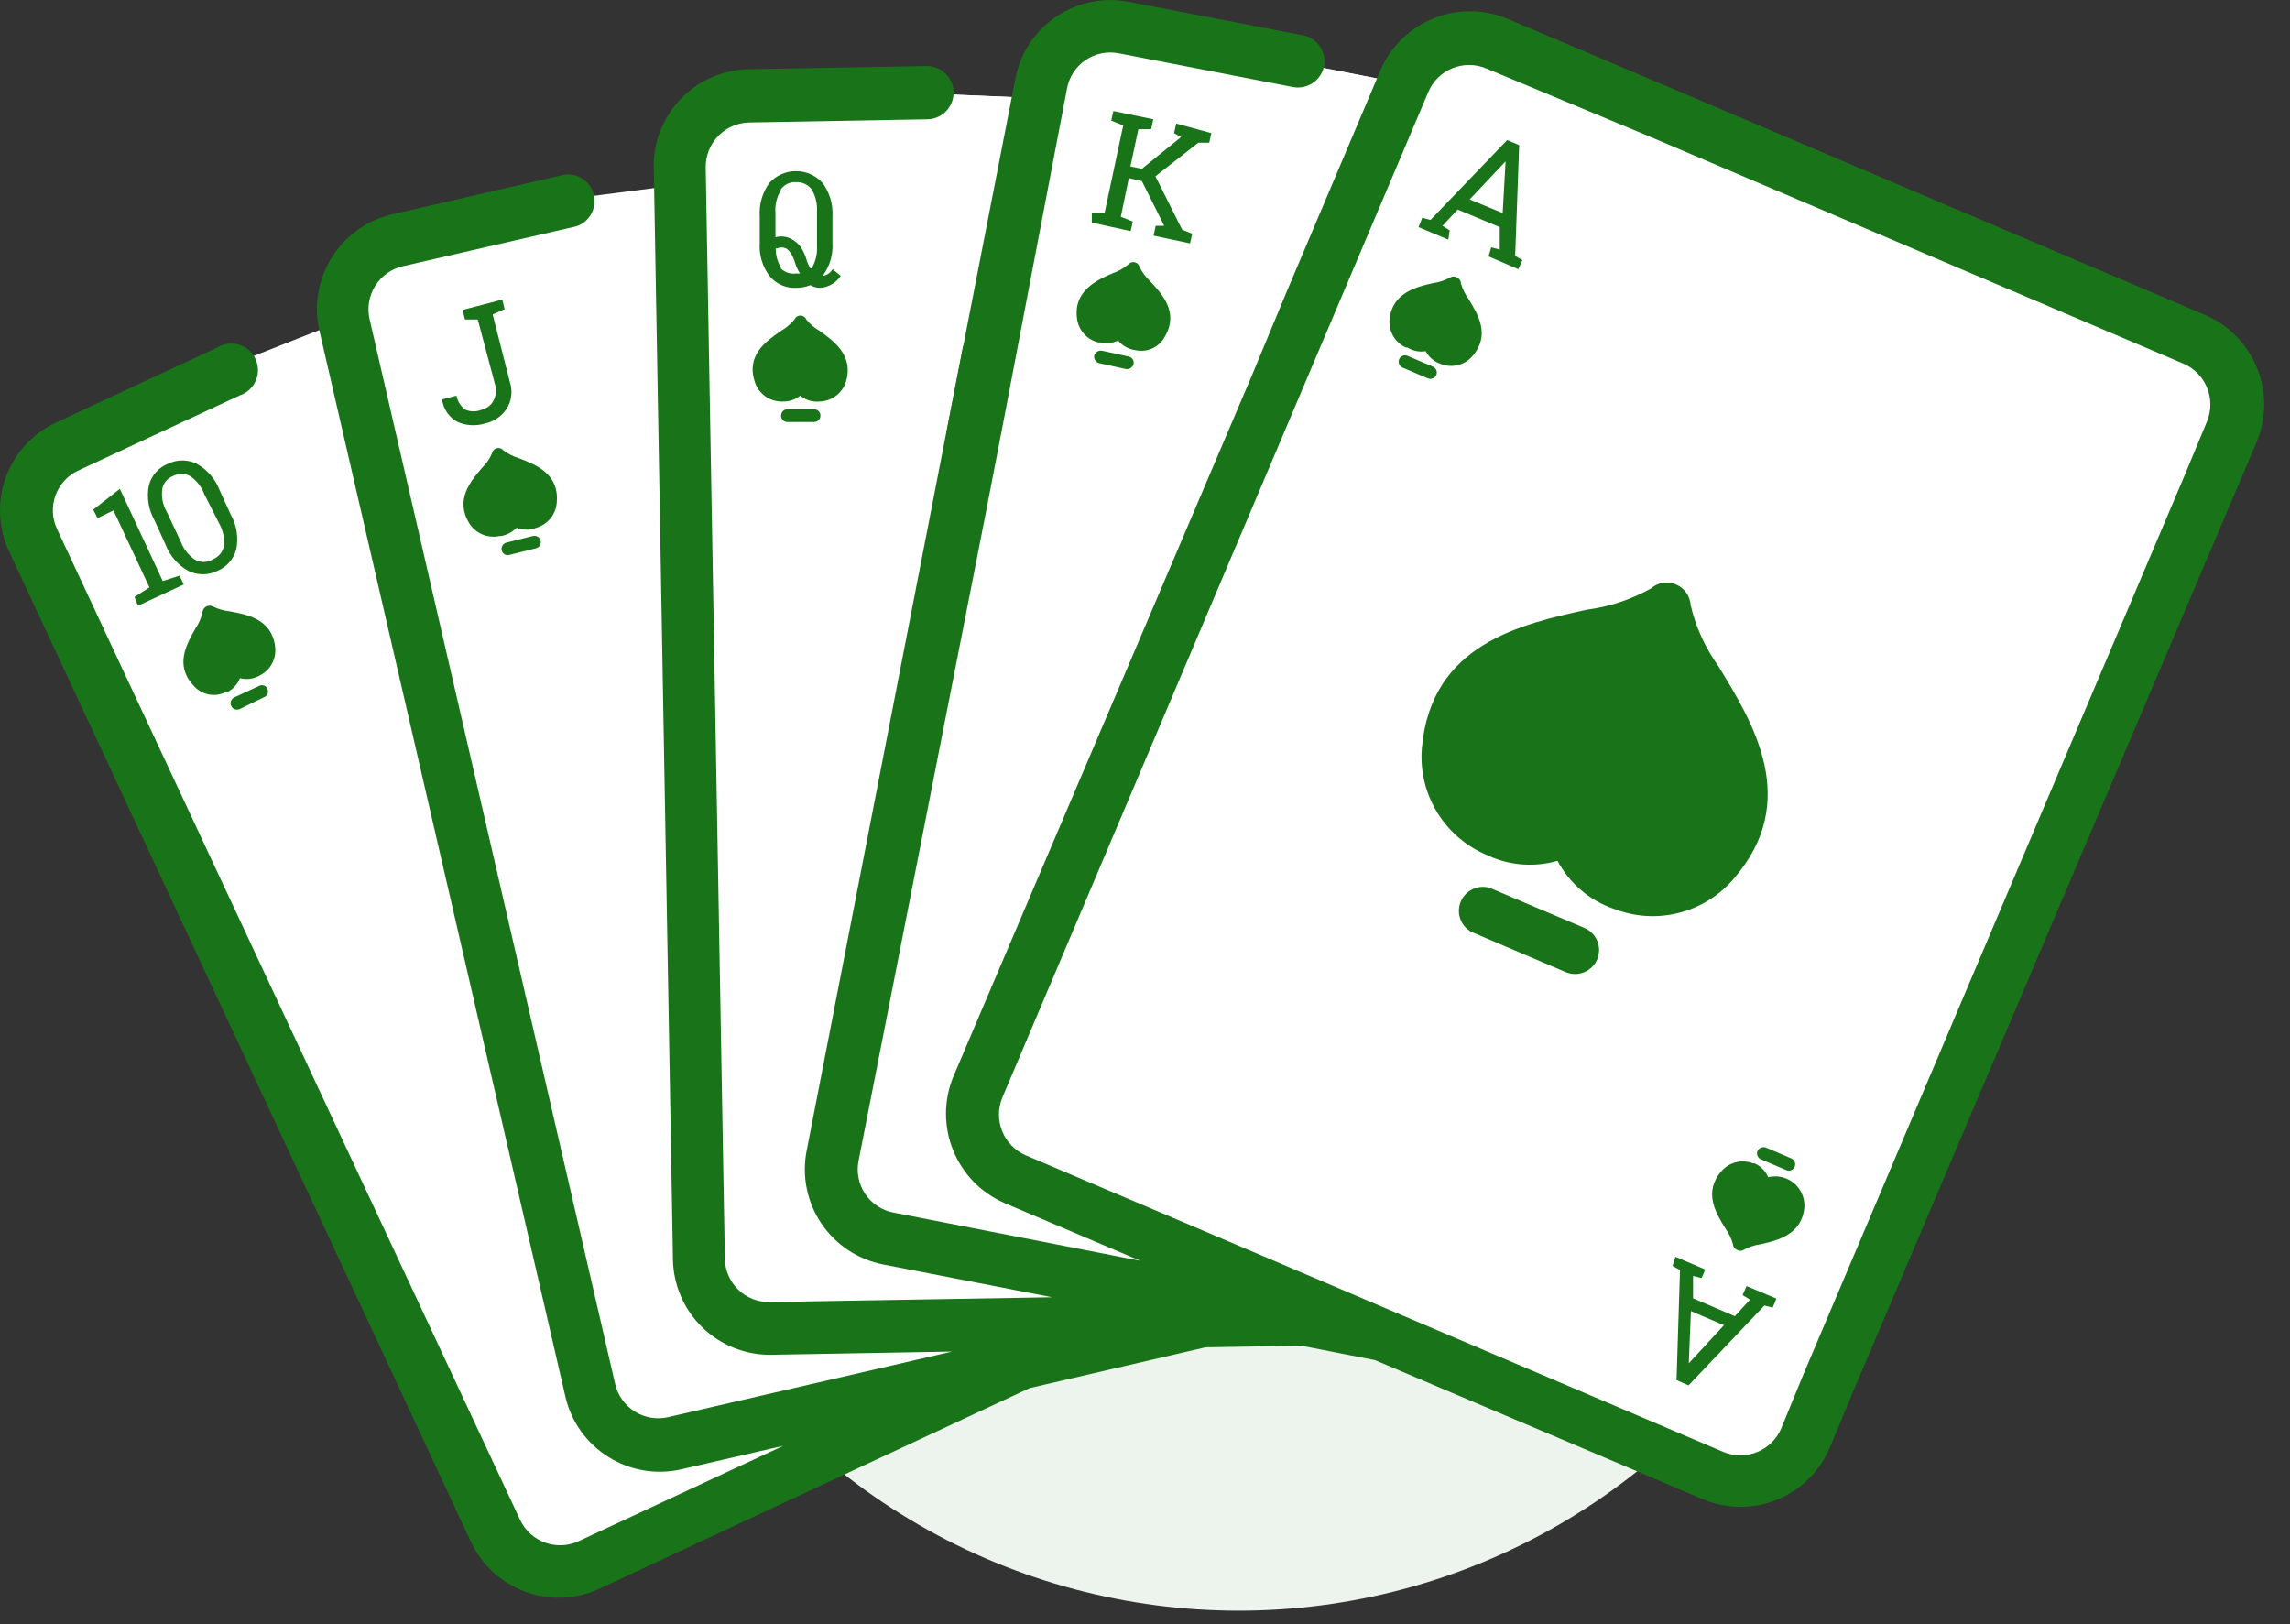<svg xmlns="http://www.w3.org/2000/svg" width="86" height="61" viewBox="0 0 86 61">
    <rect x="0" y="0" width="86" height="61" fill="#333333" stroke="none"/>
    <g fill="none" transform="translate(0 .003)">
        <circle cx="46.522" cy="36.487" r="24" fill="#EDF4ED"/>
        <path fill="#FFF" d="M52.802 3.157L42.742 1.177 40.102 1.507 38.972 3.687 29.642 3.287 26.592 4.087 25.342 6.927 19.912 7.927 13.362 9.907 12.962 12.027 8.732 13.877 3.432 16.197 1.312 18.047 0.982 19.377 2.972 24.207 8.792 36.717 18.852 57.757 20.442 59.017 23.822 57.887 35.532 52.657 41.872 50.627 47.832 50.007 51.942 49.747z"/>
        <path fill="#FFF" d="M12.562 12.167l-3.34 1.32-6.51 3.34-1.49 1.66v2l12.58 26.71 5.78 11.14 1.33.68s5.65-2.47 6-2.5c.35-.03 5.33-3 5.33-3l-3-1-5 1-2-1-9.68-40.35z"/>
        <path fill="#FFF" d="M24.742 7.037L21.232 7.487 13.592 9.837 13.222 12.487 21.232 45.487 23.232 53.487 26.232 53.487 37.232 50.487 36.232 49.487 30.232 49.487 28.232 49.487 26.232 48.487z"/>
        <path fill="#FFF" d="M38.172 3.647L35.532 3.537 27.232 3.487 25.232 5.487 26.232 33.487 26.232 48.487 27.232 49.487 41.232 49.487 40.232 47.487 33.232 46.487 31.232 45.487z"/>
        <path fill="#FFF" d="M52.182 3.037L47.852 2.197 40.232 1.487 38.232 4.487 31.232 45.487 35.232 47.487 46.232 48.487 37.232 43.487 36.232 42.487z"/>
        <path fill="#197419" d="M36.952 19.357L35.532 16.297 36.172 12.977 37.602 16.047z"/>
        <path fill="#197419" d="M82.812 11.827l-20-8.5-6.19-2.62c-1.853-.778-3.987.084-4.78 1.93l-3.54 8.36-1.3 3.13-11.19 26.28c-.778 1.853.084 3.987 1.93 4.78l5.08 2.16-9.27-1.81c-.431-.082-.812-.333-1.058-.697-.246-.364-.337-.812-.252-1.243l4.76-24.24.64-3.31 2.43-12.73c.08-.431.329-.813.691-1.06.362-.248.808-.342 1.24-.26l6.56 1.27c.534.099 1.049-.248 1.16-.78.096-.512-.218-1.013-.72-1.15l-6.61-1.27c-.957-.186-1.947.019-2.75.57-.803.55-1.351 1.401-1.52 2.36l-1.95 10-.65 3.31-5.23 26.91c-.186.948.014 1.931.554 2.732.54.801 1.377 1.354 2.325 1.538l6.34 1.23-10.61.18c-.437.008-.86-.158-1.175-.462-.315-.304-.497-.72-.505-1.158l-.72-41c-.006-.91.72-1.658 1.63-1.68l6.68-.12c.552 0 1-.447 1-1 0-.552-.448-1-1-1l-6.68.12c-.966.013-1.887.411-2.56 1.106-.671.694-1.039 1.628-1.02 2.594l.72 41c.016.966.415 1.885 1.109 2.557.694.671 1.626 1.04 2.591 1.023l6.78-.12-10.65 2.46c-.43.102-.882.029-1.257-.204-.376-.233-.643-.606-.743-1.036l-9.22-39.98c-.102-.43-.028-.882.205-1.257.232-.376.605-.643 1.035-.743l6.52-1.5c.49-.162.776-.672.66-1.175-.117-.503-.598-.835-1.11-.765l-6.51 1.5c-1.948.479-3.144 2.44-2.68 4.39l9.23 40c.452 1.957 2.403 3.179 4.36 2.73l3.82-.88-7.68 3.58c-.828.384-1.811.027-2.2-.8l-17.39-37.21c-.187-.397-.208-.853-.058-1.266.15-.413.46-.75.858-.934l6.06-2.82c.366-.12.63-.441.678-.823.048-.383-.127-.759-.451-.967-.324-.208-.74-.212-1.067-.01l-6.06 2.82C1.227 16.275.55 17.015.22 17.923c-.33.907-.286 1.91.123 2.784l17.34 37.19c.408.876 1.148 1.553 2.055 1.883.908.33 1.91.286 2.785-.123l16.15-7.53 6.6-1.53 3.6-.06 2.76.54-1.32-.56 1.32.56 12.31 5.22c1.848.785 3.981-.074 4.77-1.92l.83-2 14.37-33.82.83-1.95c.778-1.853-.083-3.987-1.93-4.78z"/>
        <path fill="#FFF" d="M67.712 51.647l-.82 2c-.362.837-1.328 1.228-2.17.88l-20.05-8.53-6.15-2.61c-.836-.362-1.228-1.327-.88-2.17l16-37.77c.358-.84 1.328-1.233 2.17-.88l6.19 2.58 20 8.51c.836.362 1.228 1.328.88 2.17l-.83 2-14.34 33.82z"/>
        <path fill="#197419" d="M18.822 20.127h-.06c-.443.098-.9-.094-1.14-.48-.54-.88.05-1.58.49-2.09.16-.155.287-.342.37-.55.02-.09.09-.16.18-.18.089-.02.182.01.24.08.177.135.377.236.59.3.63.24 1.49.58 1.42 1.61-.012.466-.323.87-.77 1-.237.095-.502.095-.74 0-.156.162-.359.27-.58.31zM20.132 20.587l-1 .25c-.06.018-.127.01-.182-.022-.055-.032-.094-.086-.108-.148-.032-.127.044-.256.17-.29l1-.25c.127-.032.256.044.29.17.032.127-.044.256-.17.29zM18.862 11.247l.09.36-.45.2.65 2.55c.107.336.06.703-.13 1-.193.286-.491.484-.83.55-.33.097-.684.076-1-.06-.325-.168-.545-.486-.59-.85l.54-.14c.04.214.162.404.34.53.193.078.408.078.6 0 .192-.043.356-.167.45-.34.097-.188.119-.406.06-.61l-.65-2.44h-.48l-.09-.36 1-.26.49-.13zM29.402 15.077h-.06c-.46-.006-.865-.309-1-.75-.32-1 .43-1.52 1-1.91.19-.113.36-.258.5-.43.036-.084.119-.14.21-.14.095-.003.183.053.22.14.138.174.308.32.5.43.55.39 1.29.93 1 1.91-.137.44-.54.741-1 .75-.26.024-.518-.055-.72-.22-.184.148-.414.226-.65.22zM30.572 15.847h-1c-.132 0-.24-.107-.24-.24 0-.132.108-.24.24-.24h1c.133 0 .24.108.24.24 0 .133-.107.24-.24.24zM31.272 10.107c-.07.115-.18.2-.31.24h-.06c.262-.354.39-.79.36-1.23v-1c.026-.447-.104-.889-.37-1.25-.256-.282-.619-.443-1-.443-.38 0-.744.161-1 .443-.262.362-.389.804-.36 1.25v1c-.032.448.1.892.37 1.25.246.296.616.46 1 .44.182 0 .361-.034.53-.1.179.105.394.127.59.06.226-.067.42-.212.55-.41l-.3-.25zm-1.95-3c.132-.18.347-.282.57-.27.23-.012.45.09.59.27.148.254.218.547.2.84v1.29c.018.294-.052.586-.2.84h-.05c-.06-.1-.107-.208-.14-.32-.048-.165-.119-.323-.21-.47-.086-.117-.195-.216-.32-.29-.191-.118-.423-.151-.64-.09v-.91c-.025-.297.045-.595.2-.85v-.04zm0 2.93c-.126-.215-.191-.46-.19-.71h.05c.108-.05.232-.05.34 0 .078.052.143.12.19.2.06.1.107.208.14.32.044.148.108.29.19.42-.046.005-.093.005-.14 0-.212.032-.427-.038-.58-.19v-.04zM8.522 25.997h-.06c-.412.198-.906.091-1.2-.26-.71-.76-.25-1.56.08-2.14.124-.181.213-.385.26-.6.008-.092.06-.174.14-.22.081-.044.18-.044.26 0 .198.096.411.157.63.18.66.12 1.57.29 1.7 1.32.06.45-.173.889-.58 1.09-.224.128-.49.164-.74.1-.091.232-.266.42-.49.53zM9.902 26.187l-.9.44c-.121.056-.265.002-.32-.12-.055-.121-.001-.264.12-.32l.93-.43c.055-.03.12-.035.18-.014.06.02.107.066.13.124.03.06.03.131.004.192-.027.062-.08.109-.144.128zM5.052 22.417L5.612 22.057 4.262 19.167 3.662 19.457 3.502 19.137 4.502 18.357 6.112 21.817 6.742 21.617 6.902 21.947 5.182 22.747zM8.672 19.337c.218.393.289.85.2 1.29-.097.367-.36.666-.71.81-.343.17-.746.17-1.09 0-.396-.221-.7-.575-.86-1l-.42-.92c-.218-.392-.288-.85-.2-1.29.094-.368.358-.668.71-.81.344-.17.747-.17 1.09 0 .396.222.7.576.86 1l.42.92zm-1-.78c-.102-.276-.287-.513-.53-.68-.202-.11-.447-.11-.65 0-.213.083-.365.274-.4.5-.036.291.024.586.17.84l.53 1.13c.103.273.288.508.53.67.213.122.475.114.68-.02.214-.085.368-.274.41-.5.026-.291-.036-.584-.18-.84l-.56-1.1zM41.302 12.857h-.06c-.44-.11-.762-.487-.8-.94-.11-1 .74-1.4 1.35-1.66.213-.071.41-.183.58-.33.059-.07.151-.1.24-.08.088.017.158.083.18.17.1.202.236.385.4.54.46.49 1.08 1.17.56 2.07-.208.407-.664.62-1.11.52-.255-.032-.487-.16-.65-.36-.216.1-.458.124-.69.07zM42.282 13.857l-1-.22c-.126-.03-.209-.151-.19-.28.034-.128.16-.21.29-.19l1 .22c.13.025.215.15.19.28-.034.128-.159.21-.29.19zM41.002 7.997L41.482 7.997 42.182 4.707 41.732 4.527 41.812 4.167 43.312 4.477 43.232 4.847 42.752 4.847 42.452 6.247 42.882 6.337 44.352 5.147 44.092 4.997 44.172 4.637 45.492 4.997 45.412 5.357 45.002 5.357 43.392 6.617 44.392 8.617 44.772 8.777 44.692 9.137 43.322 8.847 43.402 8.477 43.722 8.477 42.882 6.797 42.392 6.687 42.092 8.137 42.542 8.317 42.462 8.677 41.002 8.357zM55.922 32.147l-.22-.1c-1.536-.712-2.457-2.314-2.3-4 .36-3.87 3.73-4.61 6.18-5.15.85-.111 1.671-.382 2.42-.8.257-.23.625-.288.94-.15.318.134.531.436.55.78.192.817.542 1.588 1.03 2.27 1.32 2.15 3.12 5.08.59 8-1.1 1.292-2.896 1.749-4.48 1.14-.919-.307-1.685-.954-2.14-1.81-.851.243-1.76.18-2.57-.18zM58.802 36.507l-3.54-1.51c-.41-.22-.584-.716-.402-1.144.182-.428.66-.647 1.102-.506l3.54 1.5c.297.125.504.4.544.718.04.32-.093.636-.35.83-.257.195-.597.237-.894.112zM52.852 13.047h-.06c-.403-.187-.647-.606-.61-1.05.1-1 1-1.23 1.65-1.37.221-.03.435-.102.63-.21.076-.049.174-.049.25 0 .088.033.148.116.15.21.06.216.158.42.29.6.35.57.83 1.35.15 2.14-.292.343-.77.463-1.19.3-.245-.08-.449-.252-.57-.48-.24.039-.484-.011-.69-.14zM53.622 14.207l-.94-.4c-.083-.03-.143-.105-.155-.193-.012-.088.026-.175.098-.227.073-.052.168-.06.247-.02l.94.4c.12.05.179.189.13.31-.055.122-.196.18-.32.13zM53.412 8.177l.31.08 2.88-3 .45.19-.15 4.16.27.16-.15.34-1.12-.48.1-.34.32.08v-.84l-1.58-.66-.57.61.27.17-.05.35-1.12-.47.14-.35zm1.78-.69l1.24.51.11-1.94-1.35 1.43zM66.402 44.207c.342-.084.704 0 .974.228.269.228.412.57.386.922-.1 1-1 1.23-1.65 1.37-.22.031-.434.102-.63.21-.076.05-.174.05-.25 0-.086-.035-.145-.117-.15-.21-.06-.215-.158-.419-.29-.6-.35-.57-.83-1.35-.15-2.14.293-.343.77-.463 1.19-.3h.06c.23.103.412.289.51.52zM67.262 43.497l-.94-.4c-.124-.049-.265.008-.32.13-.048.122.01.26.13.31l.94.4c.08.04.175.032.247-.02.072-.051.11-.139.098-.227-.012-.088-.071-.162-.155-.193zM62.922 47.197l1.12.48-.14.32-.32-.08v.84l1.57.67.57-.62-.28-.17.15-.34 1.12.47-.14.34-.31-.08-2.85 3-.45-.2.13-4.13-.28-.16.11-.34zm.5 4l1.32-1.43-1.24-.53-.08 1.96z"/>
    </g>
</svg>
